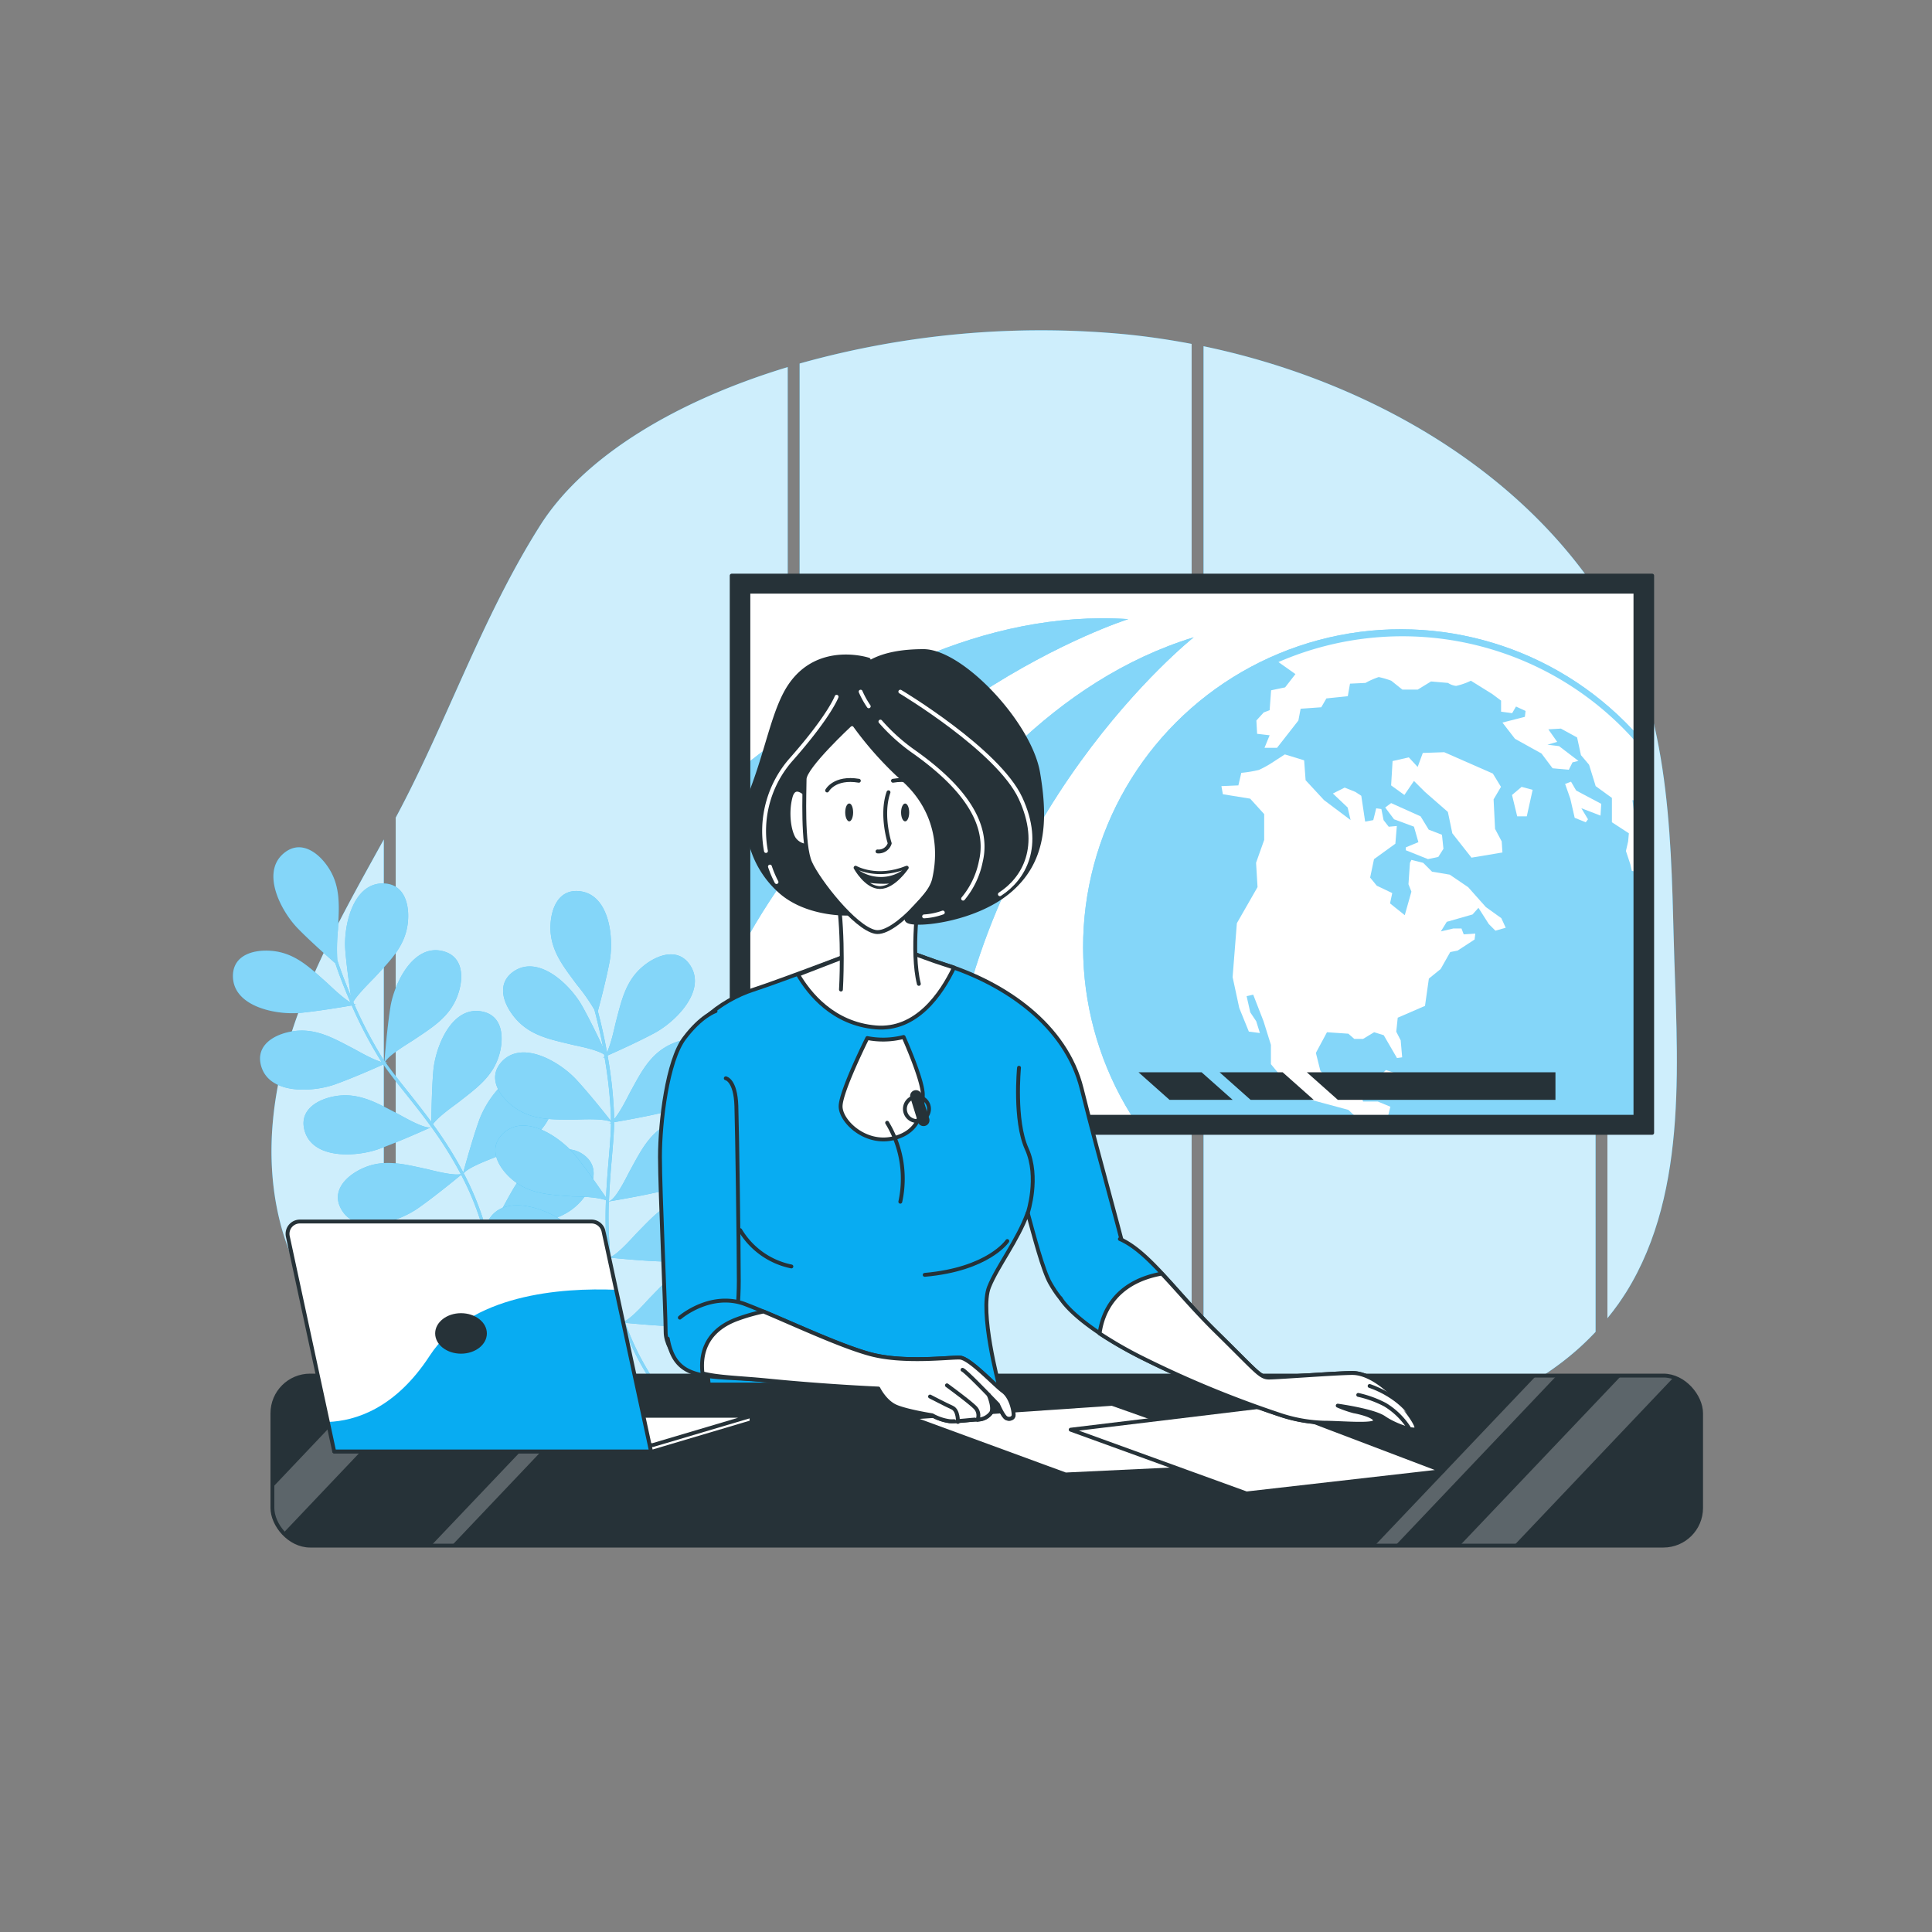 <svg xmlns="http://www.w3.org/2000/svg" xmlns:xlink="http://www.w3.org/1999/xlink" viewBox="0 0 500 500"><rect x="0" y="0" width="500" height="500" fill="#808080" stroke="none"/><defs><clipPath id="freepik--clip-path--inject-215"><rect x="193.68" y="153.13" width="229.57" height="135.89" style="fill:#fff;stroke:#263238;stroke-linecap:round;stroke-linejoin:round"></rect></clipPath><clipPath id="freepik--clip-path-2--inject-215"><circle cx="362.53" cy="245.07" r="82.22" transform="translate(-67.11 328.13) rotate(-45)" style="fill:#08ACF2"></circle></clipPath><clipPath id="freepik--clip-path-3--inject-215"><rect x="70.5" y="356" width="369.74" height="44" rx="9.75" style="fill:#263238;stroke:#263238;stroke-linecap:round;stroke-linejoin:round"></rect></clipPath><clipPath id="freepik--clip-path-4--inject-215"><path d="M153.12,316.13H77.61A3.19,3.19,0,0,0,74.49,320l12,55.64h82l-12.31-57A3.18,3.18,0,0,0,153.12,316.13Z" style="fill:#fff;stroke:#263238;stroke-linecap:round;stroke-linejoin:round"></path></clipPath></defs><g id="freepik--background-simple--inject-215"><path d="M412.93,152.37C390.19,119,351,97.84,311.47,89.6V362h-3.08V89c-5.57-1.06-11.14-1.88-16.66-2.44a231.39,231.39,0,0,0-84.79,7.52V362h-3.08V95c-29.07,8.8-52.82,23.2-64.08,41-15.19,24-24,50.66-37.37,75.6V356.77c27.43,19.14,66.83,26.76,96.4,29.06,49.91,3.89,99.92-4.08,149-12.42,24-4.07,48.31-10.75,65.13-28.73Z" style="fill:#08ACF2"></path><path d="M99.33,217.25c-13,23.56-27,47.66-28.88,75.05-.92,13.59,1.43,27.61,8.21,39.42a76.8,76.8,0,0,0,20.67,22.82Z" style="fill:#08ACF2"></path><path d="M433.16,242.92c-.74-28.91-1.43-60-16.92-85.44l-.24-.38V341.16q1.47-1.8,2.85-3.73c.68-1,1.34-1.95,2-3C437.38,307.9,433.91,272.74,433.16,242.92Z" style="fill:#08ACF2"></path><g style="opacity:0.8"><path d="M412.93,152.37C390.19,119,351,97.84,311.47,89.6V362h-3.08V89c-5.57-1.06-11.14-1.88-16.66-2.44a231.39,231.39,0,0,0-84.79,7.52V362h-3.08V95c-29.07,8.8-52.82,23.2-64.08,41-15.19,24-24,50.66-37.37,75.6V356.77c27.43,19.14,66.83,26.76,96.4,29.06,49.91,3.89,99.92-4.08,149-12.42,24-4.07,48.31-10.75,65.13-28.73Z" style="fill:#fff"></path><path d="M99.33,217.25c-13,23.56-27,47.66-28.88,75.05-.92,13.59,1.43,27.61,8.21,39.42a76.8,76.8,0,0,0,20.67,22.82Z" style="fill:#fff"></path><path d="M433.16,242.92c-.74-28.91-1.43-60-16.92-85.44l-.24-.38V341.16q1.47-1.8,2.85-3.73c.68-1,1.34-1.95,2-3C437.38,307.9,433.91,272.74,433.16,242.92Z" style="fill:#fff"></path></g></g><g id="freepik--tv-screen--inject-215"><rect x="189.36" y="148.97" width="238.22" height="144.21" style="fill:#263238;stroke:#263238;stroke-linecap:round;stroke-linejoin:round"></rect><rect x="193.68" y="153.13" width="229.57" height="135.89" style="fill:#fff"></rect><g style="clip-path:url(#freepik--clip-path--inject-215)"><circle cx="362.53" cy="245.07" r="82.22" transform="translate(-67.11 328.13) rotate(-45)" style="fill:#08ACF2"></circle><g style="clip-path:url(#freepik--clip-path-2--inject-215)"><circle cx="362.53" cy="245.07" r="82.22" transform="translate(-67.11 328.13) rotate(-45)" style="fill:#fff;opacity:0.5"></circle></g><polygon points="358.49 208.98 360.78 212.03 365.93 213.94 367.08 217.95 363.83 219.29 363.83 220.05 369.56 222.34 372.23 221.77 373.56 219.67 373.18 216.04 369.75 214.71 367.65 211.27 360.02 207.84 358.49 208.98" style="fill:#fff"></polygon><path d="M408.1,296l-6.1-2.48-7.44-2.68h-5.92l-5.53-1.14L377,291l-3.43.19h-2.1l-4,2.29L363.64,295l-5.15-3.24,1.34-5.34-3.25-1.34h-3.81l-.58-1.72.38-3.43-1.33-1.91-2.67.38-.77,1.91-3.24.19-2.86-3.43-1.15-4.58,2.87-5.35,5.53.38,1.53,1.34h2.29l2.86-1.72,2.48.77,3.43,5.91,1.34-.19-.38-4.39L361.35,267l.38-3.62,7.06-3.06,1-7.06,3.05-2.48,2.48-4.39,1.91-.38,4.39-2.86.19-1.53-3,.19-.58-1.52h-2.09l-3.25.76,1.53-2.48,6.68-1.91,1.52-1.72,2.68,4.2,1.71,1.72,2.67-.76-1.14-2.48-4-2.87-4.58-5.15-4.77-3.24-4.58-.77-2.29-2.29-3.05-.76-.38.76-.38,5.54.76,1.91-1.72,6.1-3.81-3.05.57-2.67-4-1.91-1.72-2.1,1-4.77,5.53-4,.38-4.58-2.1.19-1.33-1.71-.57-2.87-1.34-.19-.76,3.06-2.1.38-1-6.68-1.52-1L348,203.83l-3.05,1.53,3.82,3.62.76,3.25-6.87-5.16-4.77-5.15-.38-5.15-5-1.53-3.82,2.48a29.33,29.33,0,0,1-2.86,1.53,31.94,31.94,0,0,1-4.58.76l-.76,3.25-4.39.19.38,2.1,7.06,1.14,3.63,4v6.68l-2.1,5.91.38,6.3-5.35,9.35L319,252.87l1.72,8,2.48,6.1,2.86.38-.95-3.05L323.57,262l-.95-4.2,1.71-.38,2.67,6.87,1.91,6.11v5l3.63,4.39,6.49,4.77,9.92,2.67,3.05,2.86,2.29,3.05,3.44,2.1,4.19,1.15,4.2-.19s-.19,1.91-.19,2.86-2.67,4.2-2.67,4.2l-2.1,3.82,1.53,4.19,4.2,1.72,5.91,6.11,2.67,1.14v2.86l.34,1.34a80.15,80.15,0,0,0,40-18.84l.1-1.39,5.15-9.35-2.48-1.72Z" style="fill:#fff"></path><path d="M428,220.62l-2.1-3.62-2.67-4.2-.76-5.73,3.43.58.19-1.91-2.48-.19,2.1-1,2.29-1.33v-1.91l-2.29-3-.49-4.11a80.45,80.45,0,0,0-94.36-22.86l4.4,3.11-2.67,3.44-3.63.76-.38,5.15-1.53.58-1.9,2.09.19,3.44,3.24.38-1.33,3.25h3.24l5.53-7.07.58-3.05,5.34-.38,1.33-2.29,5.54-.57.57-3.25,4-.19a20.14,20.14,0,0,1,3.43-1.52,23.16,23.16,0,0,1,3.25.95l2.86,2.29h4l3.43-2.1,4.39.38a4.72,4.72,0,0,0,2.1.77,17,17,0,0,0,3.82-1.34l5.53,3.44,2.29,1.71v2.86l2.86.39,1-1.72,2.48,1.14-.19,1.53L388.83,187l3.25,4.2,6.86,3.81,2.87,3.82,4.2.38.95-1.91,1.53-.38-5-3.82-3-.38L403,192l-2.29-3.25,3.25-.19,4.19,2.29,1,4.58,2.1,2.48,1.71,5.54,4.2,3.05v6.3l4.39,2.86-.19,2.1-.57,2.48,1.14,3.44.39,1.71,3.24.58,1.53-3.25Z" style="fill:#fff"></path><path d="M430.43,201.4v1.09l-.95,3.06.57,2.67,2.1.76v3.63l-2.29-1L429.29,222l-2.29,4.2,1.52,5.34,2.48,2.29v10.3l2.48,8,2.68,6.1,4.38,1.15,1.53-3.82.62-.48a80.53,80.53,0,0,0-12.26-53.66Z" style="fill:#fff"></path><polygon points="386.35 200.2 373.76 194.67 368.22 194.86 366.89 198.49 364.6 196.01 360.4 196.96 360.02 203.26 363.45 205.74 365.93 202.11 368.8 204.97 374.71 210.13 375.86 215.66 380.82 221.96 388.83 220.62 388.64 217.76 386.92 214.52 386.54 206.88 388.45 203.64 386.35 200.2" style="fill:#fff"></polygon><polygon points="396.65 204.4 393.79 203.64 391.31 205.74 392.65 211.27 395.13 211.27 396.65 204.4" style="fill:#fff"></polygon><polygon points="414.4 208.03 407.91 204.59 406.58 202.3 405.05 202.88 406.39 206.69 407.53 211.65 410.39 212.8 410.97 212.03 409.25 209.17 414.21 211.08 414.4 208.03" style="fill:#fff"></polygon><polygon points="358.68 276.92 357.92 277.68 363.64 279.4 365.93 282.07 369.56 282.45 370.89 280.35 366.5 279.59 358.68 276.92" style="fill:#fff"></polygon><polygon points="375.66 280.54 371.66 281.69 372.23 283.21 377.19 283.21 378.14 281.69 376.43 281.88 375.66 280.54" style="fill:#fff"></polygon><path d="M206.23,287.05h38.86c6.94-77,63.84-122.12,63.84-122.12C236.76,187.13,206.23,287.05,206.23,287.05Z" style="fill:#08ACF2"></path><path d="M152.43,237.66Z" style="fill:#08ACF2"></path><path d="M292,160.23c-75.34-5-139.52,77.43-139.52,77.43l36.3,13.86C222.7,182.05,292,160.23,292,160.23Z" style="fill:#08ACF2"></path><g style="opacity:0.5"><path d="M206.23,287.05h38.86c6.94-77,63.84-122.12,63.84-122.12C236.76,187.13,206.23,287.05,206.23,287.05Z" style="fill:#fff"></path><path d="M152.43,237.66Z" style="fill:#fff"></path><path d="M292,160.23c-75.34-5-139.52,77.43-139.52,77.43l36.3,13.86C222.7,182.05,292,160.23,292,160.23Z" style="fill:#fff"></path></g><polygon points="346.23 284.64 402.55 284.64 402.55 277.51 338.21 277.51 346.23 284.64" style="fill:#263238"></polygon><polygon points="315.63 277.51 323.65 284.64 339.99 284.64 331.96 277.51 315.63 277.51" style="fill:#263238"></polygon><polygon points="294.65 277.51 302.67 284.64 319.01 284.64 310.98 277.51 294.65 277.51" style="fill:#263238"></polygon></g><rect x="193.68" y="153.13" width="229.57" height="135.89" style="fill:none;stroke:#263238;stroke-linecap:round;stroke-linejoin:round"></rect></g><g id="freepik--Plants--inject-215"><path d="M97.15,252.75c3.84-4.18,7.69-7.88,8.38-13.82.55-4.69-.8-10.35-6.53-10.3-7.76.07-10.11,11.11-9.64,17.24.29,3.76,1,8.8,1.44,11.89-1.3-3.1-2.28-5.72-2.88-7.45l0,0,0,0c-.3-.84-.51-1.48-.63-1.84a50.77,50.77,0,0,1,.18-7.9c.25-5.68.82-11-2.46-16-2.6-4-7.27-7.41-11.63-3.69-5.9,5-.6,15,3.7,19.4,3,3.09,7.56,7.14,9.69,9,.58,1.71,1.91,5.5,3.94,10.15-2.22-1.29-5.38-4.45-6.25-5.22-4.26-3.76-8-7.53-14-8.11-4.71-.46-10.33,1-10.17,6.73.22,7.76,11.29,9.89,17.41,9.3,4.44-.42,10.65-1.46,13.33-1.92a112.35,112.35,0,0,0,7.22,13.85c.16.26.33.53.51.79-2.46-.68-6.37-3-7.42-3.54-5-2.6-9.64-5.33-15.54-4.42-4.68.71-9.77,3.52-8.21,9,2.13,7.46,13.39,6.8,19.18,4.72,4.18-1.5,9.94-4,12.43-5.14,1.48,2.16,3.37,4.54,5.52,7.23s4.54,5.7,6.94,9v0c-1.62.72-7.73-2.95-9.07-3.64-5-2.59-9.64-5.32-15.55-4.42-4.67.72-9.76,3.52-8.2,9,2.12,7.46,13.39,6.8,19.17,4.73,5.4-1.94,13.43-5.59,13.65-5.69v.27a1.11,1.11,0,0,1,0-.25,101.71,101.71,0,0,1,7.6,12.16c-2.14.49-7.79-1.1-9.11-1.38-5.56-1.18-10.7-2.61-16.17-.18-4.32,1.91-8.5,5.95-5.54,10.86,4,6.65,14.7,3.05,19.74-.47,4-2.79,9.49-7.27,11.17-8.65a73.49,73.49,0,0,1,6.1,15.7c-2.35.28-7.53-1.17-8.79-1.44-5.55-1.18-10.7-2.61-16.16-.19-4.32,1.92-8.5,6-5.55,10.87,4,6.64,14.7,3.05,19.74-.47,3.77-2.63,8.87-6.76,10.85-8.39a69.08,69.08,0,0,1,1.79,23l.76.07a69.88,69.88,0,0,0-1.77-23.12c1.36-1.45,7.75-2.39,9.14-2.69,5.56-1.2,10.83-2,14.83-6.44,3.16-3.52,5.32-8.92.61-12.19-6.37-4.42-14.66,3.23-17.82,8.51-2.62,4.38-6,11.14-6.78,12.72,0-.13-.07-.26-.1-.39l.18-.15a1.6,1.6,0,0,1-.19.11,74.08,74.08,0,0,0-6.19-15.92c1.39-1.65,7-3.66,8.29-4.2,5.22-2.25,10.24-4.06,13.3-9.2,2.41-4.06,3.49-9.77-1.76-12.07-7.11-3.1-13.76,6-15.84,11.8-1.63,4.54-3.5,11.29-4.09,13.46a104,104,0,0,0-7.85-12.48c1.37-2,5.66-4.93,6.66-5.72,4.47-3.51,8.86-6.54,10.5-12.28,1.3-4.55.88-10.35-4.78-11.22-7.67-1.19-11.76,9.32-12.29,15.45-.37,4.3-.48,10.34-.51,13.19-2.21-3-4.39-5.75-6.37-8.23s-3.95-5-5.4-7.07l.52-.23a1.49,1.49,0,0,1-.63.08l-.07-.11c1.05-1.87,6.23-4.9,7.37-5.66,4.71-3.18,9.31-5.88,11.37-11.49,1.63-4.44,1.63-10.26-4-11.54-7.56-1.74-12.41,8.44-13.38,14.51-.76,4.76-1.36,11.72-1.54,14-.24-.36-.47-.71-.69-1.06a112.47,112.47,0,0,1-7.1-13.59l.55-.09a1.56,1.56,0,0,1-.62-.07c-.08-.17-.15-.34-.22-.51C92.59,257.24,96.3,253.68,97.15,252.75Z" style="fill:#08ACF2"></path><path d="M97.15,252.75c3.84-4.18,7.69-7.88,8.38-13.82.55-4.69-.8-10.35-6.53-10.3-7.76.07-10.11,11.11-9.64,17.24.29,3.76,1,8.8,1.44,11.89-1.3-3.1-2.28-5.72-2.88-7.45l0,0,0,0c-.3-.84-.51-1.48-.63-1.84a50.77,50.77,0,0,1,.18-7.9c.25-5.68.82-11-2.46-16-2.6-4-7.27-7.41-11.63-3.69-5.9,5-.6,15,3.7,19.4,3,3.09,7.56,7.14,9.69,9,.58,1.71,1.91,5.5,3.94,10.15-2.22-1.29-5.38-4.45-6.25-5.22-4.26-3.76-8-7.53-14-8.11-4.71-.46-10.33,1-10.17,6.73.22,7.76,11.29,9.89,17.41,9.3,4.44-.42,10.65-1.46,13.33-1.92a112.35,112.35,0,0,0,7.22,13.85c.16.26.33.53.51.79-2.46-.68-6.37-3-7.42-3.54-5-2.6-9.64-5.33-15.54-4.42-4.68.71-9.77,3.52-8.21,9,2.13,7.46,13.39,6.8,19.18,4.72,4.18-1.5,9.94-4,12.43-5.14,1.48,2.16,3.37,4.54,5.52,7.23s4.54,5.7,6.94,9v0c-1.62.72-7.73-2.95-9.07-3.64-5-2.59-9.64-5.32-15.55-4.42-4.67.72-9.76,3.52-8.2,9,2.12,7.46,13.39,6.8,19.17,4.73,5.4-1.94,13.43-5.59,13.65-5.69v.27a1.11,1.11,0,0,1,0-.25,101.71,101.71,0,0,1,7.6,12.16c-2.14.49-7.79-1.1-9.11-1.38-5.56-1.18-10.7-2.61-16.17-.18-4.32,1.91-8.5,5.95-5.54,10.86,4,6.65,14.7,3.05,19.74-.47,4-2.79,9.49-7.27,11.17-8.65a73.49,73.49,0,0,1,6.1,15.7c-2.35.28-7.53-1.17-8.79-1.44-5.55-1.18-10.7-2.61-16.16-.19-4.32,1.92-8.5,6-5.55,10.87,4,6.64,14.7,3.05,19.74-.47,3.77-2.63,8.87-6.76,10.85-8.39a69.08,69.08,0,0,1,1.79,23l.76.07a69.88,69.88,0,0,0-1.77-23.12c1.36-1.45,7.75-2.39,9.14-2.69,5.56-1.2,10.83-2,14.83-6.44,3.16-3.52,5.32-8.92.61-12.19-6.37-4.42-14.66,3.23-17.82,8.51-2.62,4.38-6,11.14-6.78,12.72,0-.13-.07-.26-.1-.39l.18-.15a1.6,1.6,0,0,1-.19.11,74.08,74.08,0,0,0-6.19-15.92c1.39-1.65,7-3.66,8.29-4.2,5.22-2.25,10.24-4.06,13.3-9.2,2.41-4.06,3.49-9.77-1.76-12.07-7.11-3.1-13.76,6-15.84,11.8-1.63,4.54-3.5,11.29-4.09,13.46a104,104,0,0,0-7.85-12.48c1.37-2,5.66-4.93,6.66-5.72,4.47-3.51,8.86-6.54,10.5-12.28,1.3-4.55.88-10.35-4.78-11.22-7.67-1.19-11.76,9.32-12.29,15.45-.37,4.3-.48,10.34-.51,13.19-2.21-3-4.39-5.75-6.37-8.23s-3.95-5-5.4-7.07l.52-.23a1.49,1.49,0,0,1-.63.08l-.07-.11c1.05-1.87,6.23-4.9,7.37-5.66,4.71-3.18,9.31-5.88,11.37-11.49,1.63-4.44,1.63-10.26-4-11.54-7.56-1.74-12.41,8.44-13.38,14.51-.76,4.76-1.36,11.72-1.54,14-.24-.36-.47-.71-.69-1.06a112.47,112.47,0,0,1-7.1-13.59l.55-.09a1.56,1.56,0,0,1-.62-.07c-.08-.17-.15-.34-.22-.51C92.59,257.24,96.3,253.68,97.15,252.75Z" style="fill:#fff;opacity:0.5"></path><path d="M148,270.35c-5.52-1.34-10.77-2.28-14.65-6.83-3.06-3.6-5.08-9-.29-12.2,6.49-4.25,14.57,3.62,17.59,9,1.85,3.29,4.07,7.87,5.41,10.69-.64-3.3-1.28-6-1.74-7.79v0a.09.09,0,0,0,0-.05c-.22-.86-.4-1.5-.5-1.88a50.8,50.8,0,0,0-4.54-6.47c-3.36-4.57-6.78-8.67-6.83-14.65,0-4.72,1.93-10.2,7.62-9.52,7.7.91,8.83,12.13,7.7,18.17-.79,4.26-2.32,10.14-3.05,12.88.47,1.75,1.46,5.64,2.37,10.63,1.12-2.3,2-6.69,2.29-7.81,1.45-5.49,2.5-10.73,7.12-14.51,3.66-3,9.15-4.91,12.2-.06,4.12,6.57-3.9,14.5-9.32,17.41-3.92,2.11-9.66,4.71-12.14,5.81a113.05,113.05,0,0,1,1.69,15.53c0,.3,0,.62,0,.94,1.67-1.94,3.63-6,4.2-7.07,2.76-5,5.06-9.78,10.47-12.31,4.28-2,10.08-2.51,11.84,2.95,2.38,7.38-7.35,13.09-13.32,14.58-4.31,1.07-10.5,2.17-13.19,2.63,0,2.62-.28,5.65-.57,9.07s-.61,7.27-.76,11.38l0,0c1.74-.3,4.78-6.75,5.52-8.07,2.75-5,5.05-9.78,10.47-12.31,4.28-2,10.07-2.5,11.83,3,2.39,7.38-7.35,13.09-13.31,14.58-5.56,1.39-14.27,2.82-14.51,2.86l.15.22a1,1,0,0,0-.18-.18,100.52,100.52,0,0,0,.44,14.34c2-.79,5.87-5.25,6.81-6.22,4-4.06,7.45-8.11,13.34-9.13,4.66-.81,10.38.23,10.65,5.95.36,7.75-10.53,10.7-16.68,10.58-4.87-.1-11.93-.77-14.1-1a74.08,74.08,0,0,0,3.66,16.44c2.11-1.07,5.61-5.15,6.51-6.07,4-4.07,7.44-8.12,13.33-9.14,4.66-.81,10.38.23,10.65,6,.36,7.75-10.53,10.71-16.67,10.58-4.6-.1-11.13-.7-13.69-.95a68.92,68.92,0,0,0,11.3,20.11l-.6.48a70,70,0,0,1-11.38-20.21c-1.93-.44-7.77,2.32-9.09,2.85-5.29,2.09-10.12,4.36-15.91,2.88-4.58-1.17-9.38-4.46-7.28-9.79,2.84-7.22,14-5.46,19.54-2.83,4.62,2.18,11.18,5.93,12.71,6.81,0-.13-.09-.25-.13-.38l-.24,0,.22,0a74.67,74.67,0,0,1-3.7-16.67c-2.07-.6-7.88.86-9.23,1.11-5.58,1-10.76,2.31-16.16-.26-4.27-2-8.33-6.19-5.24-11,4.18-6.53,14.77-2.65,19.71,1,3.88,2.87,9.2,7.44,10.89,8.91a104.39,104.39,0,0,1-.41-14.73c-2.24-.89-7.45-1-8.71-1-5.67-.44-11-.52-15.56-4.38-3.61-3.06-6.48-8.12-2.26-12,5.72-5.25,15,1.22,18.81,6,2.69,3.36,6.14,8.33,7.75,10.68.16-3.73.45-7.22.72-10.38.28-3.35.53-6.32.56-8.88l-.56.09a1.34,1.34,0,0,0,.57-.27v-.13c-1.92-1-7.91-.61-9.28-.62-5.68,0-11,.29-15.84-3.23-3.81-2.79-7-7.62-3.12-11.8,5.32-5.64,15,.13,19.2,4.64,3.27,3.53,7.64,9,9,10.76,0-.43,0-.86,0-1.26a112.73,112.73,0,0,0-1.65-15.24l-.51.22a1.55,1.55,0,0,0,.48-.4c0-.19-.07-.37-.1-.55C154.26,271.55,149.2,270.65,148,270.35Z" style="fill:#08ACF2"></path><path d="M148,270.35c-5.52-1.34-10.77-2.28-14.65-6.83-3.06-3.6-5.08-9-.29-12.2,6.49-4.25,14.57,3.62,17.59,9,1.85,3.29,4.07,7.87,5.41,10.69-.64-3.3-1.28-6-1.74-7.79v0a.09.09,0,0,0,0-.05c-.22-.86-.4-1.5-.5-1.88a50.8,50.8,0,0,0-4.54-6.47c-3.36-4.57-6.78-8.67-6.83-14.65,0-4.72,1.93-10.2,7.62-9.52,7.7.91,8.83,12.13,7.7,18.17-.79,4.26-2.32,10.14-3.05,12.88.47,1.75,1.46,5.64,2.37,10.63,1.12-2.3,2-6.69,2.29-7.81,1.45-5.49,2.5-10.73,7.12-14.51,3.66-3,9.15-4.91,12.2-.06,4.12,6.57-3.9,14.5-9.32,17.41-3.92,2.11-9.66,4.71-12.14,5.81a113.05,113.05,0,0,1,1.69,15.53c0,.3,0,.62,0,.94,1.67-1.94,3.63-6,4.2-7.07,2.76-5,5.06-9.78,10.47-12.31,4.28-2,10.08-2.51,11.84,2.95,2.38,7.38-7.35,13.09-13.32,14.58-4.31,1.07-10.5,2.17-13.19,2.63,0,2.62-.28,5.65-.57,9.07s-.61,7.27-.76,11.38l0,0c1.74-.3,4.78-6.75,5.52-8.07,2.75-5,5.05-9.78,10.47-12.31,4.28-2,10.07-2.5,11.83,3,2.39,7.38-7.35,13.09-13.31,14.58-5.56,1.39-14.27,2.82-14.51,2.86l.15.22a1,1,0,0,0-.18-.18,100.52,100.52,0,0,0,.44,14.34c2-.79,5.87-5.25,6.81-6.22,4-4.06,7.45-8.11,13.34-9.13,4.66-.81,10.38.23,10.65,5.95.36,7.75-10.53,10.7-16.68,10.58-4.87-.1-11.93-.77-14.1-1a74.08,74.08,0,0,0,3.66,16.44c2.11-1.07,5.61-5.15,6.51-6.07,4-4.07,7.44-8.12,13.33-9.14,4.66-.81,10.38.23,10.65,6,.36,7.75-10.53,10.71-16.67,10.58-4.6-.1-11.13-.7-13.69-.95a68.92,68.92,0,0,0,11.3,20.11l-.6.48a70,70,0,0,1-11.38-20.21c-1.93-.44-7.77,2.32-9.09,2.85-5.29,2.09-10.12,4.36-15.91,2.88-4.58-1.17-9.38-4.46-7.28-9.79,2.84-7.22,14-5.46,19.54-2.83,4.62,2.18,11.18,5.93,12.71,6.81,0-.13-.09-.25-.13-.38l-.24,0,.22,0a74.67,74.67,0,0,1-3.7-16.67c-2.07-.6-7.88.86-9.23,1.11-5.58,1-10.76,2.31-16.16-.26-4.27-2-8.33-6.19-5.24-11,4.18-6.53,14.77-2.65,19.71,1,3.88,2.87,9.2,7.44,10.89,8.91a104.39,104.39,0,0,1-.41-14.73c-2.24-.89-7.45-1-8.71-1-5.67-.44-11-.52-15.56-4.38-3.61-3.06-6.48-8.12-2.26-12,5.72-5.25,15,1.22,18.81,6,2.69,3.36,6.14,8.33,7.75,10.68.16-3.73.45-7.22.72-10.38.28-3.35.53-6.32.56-8.88l-.56.09a1.34,1.34,0,0,0,.57-.27v-.13c-1.92-1-7.91-.61-9.28-.62-5.68,0-11,.29-15.84-3.23-3.81-2.79-7-7.62-3.12-11.8,5.32-5.64,15,.13,19.2,4.64,3.27,3.53,7.64,9,9,10.76,0-.43,0-.86,0-1.26a112.73,112.73,0,0,0-1.65-15.24l-.51.22a1.55,1.55,0,0,0,.48-.4c0-.19-.07-.37-.1-.55C154.26,271.55,149.2,270.65,148,270.35Z" style="fill:#fff;opacity:0.5"></path></g><g id="freepik--Character--inject-215"><rect x="70.5" y="356" width="369.74" height="44" rx="9.75" style="fill:#263238"></rect><g style="clip-path:url(#freepik--clip-path-3--inject-215)"><path d="M98,356,70.5,385v5.29a9.71,9.71,0,0,0,2.64,6.65L112,356Z" style="fill:#fff;opacity:0.25"></path><polygon points="402.88 356 397.6 356 355.78 400 361.1 400 402.88 356" style="fill:#fff;opacity:0.25"></polygon><path d="M433.2,356.39a9.7,9.7,0,0,0-2.71-.39H419.62L377.8,400h14Z" style="fill:#fff;opacity:0.25"></path><polygon points="111.58 400 116.91 400 158.68 356 153.41 356 111.58 400" style="fill:#fff;opacity:0.25"></polygon></g><rect x="70.5" y="356" width="369.74" height="44" rx="9.75" style="fill:none;stroke:#263238;stroke-linecap:round;stroke-linejoin:round"></rect><polygon points="287.8 363.31 235.62 366.87 275.76 381.59 331.95 378.92 287.8 363.31" style="fill:#fff;stroke:#263238;stroke-linecap:round;stroke-linejoin:round"></polygon><polygon points="328.83 363.75 277.09 370 322.59 386.5 373.43 380.7 328.83 363.75" style="fill:#fff;stroke:#263238;stroke-linecap:round;stroke-linejoin:round"></polygon><path d="M292.14,328.86c-.84-5.25-7.36-27.54-12.2-47.1-4.1-16.58-20-27.31-35.59-32.18-6.73-2.1-12.2-5-18.51-4.83,0,0-23.27,8.93-31.05,11.45s-18.88,10.08-18.67,20.59,7.3,81.52,7.3,81.52h75.07s-5.05-18.93-2.52-25.24c2.13-5.34,7.48-12.13,10-19.19,1.59,5.82,3.92,14.83,5.79,18.14,3.17,5.61,6.94,8.83,10.94,8S293,334.12,292.14,328.86Z" style="fill:#08ACF2;stroke:#263238;stroke-linecap:round;stroke-linejoin:round"></path><path d="M266,313.88s3.05-9.21-.28-16.55-2-21-2-21" style="fill:#08ACF2;stroke:#263238;stroke-linecap:round;stroke-linejoin:round"></path><path d="M225.84,244.75s-9.74,3.83-19.31,7.49c2.87,4.92,9.09,12.71,20.14,13.65,10.46.88,16.93-8.59,20.23-15.48l-2.55-.83C237.62,247.48,232.15,244.54,225.84,244.75Z" style="fill:#fff;stroke:#263238;stroke-linecap:round;stroke-linejoin:round"></path><path d="M191.55,318.36a20.09,20.09,0,0,0,13.26,9.4" style="fill:none;stroke:#263238;stroke-linecap:round;stroke-linejoin:round"></path><path d="M233.85,268.37a21.26,21.26,0,0,1-9.39.28s-6.91,13.81-6.91,17.68,6.35,9.94,13.54,8.28,7.73-7.46,7.73-11.32S233.85,268.37,233.85,268.37Z" style="fill:#fff;stroke:#263238;stroke-linecap:round;stroke-linejoin:round"></path><path d="M260.69,321.18s-4.86,7.29-21.38,8.75" style="fill:none;stroke:#263238;stroke-linecap:round;stroke-linejoin:round"></path><path d="M229.59,290.57A27.92,27.92,0,0,1,233,311" style="fill:none;stroke:#263238;stroke-linecap:round;stroke-linejoin:round"></path><path d="M185.18,261.69s-3.66,1.14-8.07,7-6.31,21.66-6.31,30.7,1.47,40.07,1.47,45.32S178.86,357,184.11,356s7.09-14.79,7.09-24.46-.42-38.6-.63-45.33-2.74-7.15-2.74-7.15" style="fill:#08ACF2;stroke:#263238;stroke-linecap:round;stroke-linejoin:round"></path><path d="M175.94,341s8-6.91,17.05-3.43S216.4,348,225.11,350.41s20.81.78,23.33.93,8.86,7,11.08,8.65,2.85,5.43,2.8,6.27-1.12,1.2-1.94.73-2.11-3.49-2.11-3.49L255.88,361s1.49,3.46.57,4.67A4.33,4.33,0,0,1,253,367.4c-1-.06-5.08.55-7.18.43a12.77,12.77,0,0,1-4.55-1.53s-6.47-1-9.35-2.23-4.57-4.69-4.57-4.69-13.66-.58-28.74-2.09-23.73.85-25.79-10.85" style="fill:#08ACF2;stroke:#263238;stroke-linecap:round;stroke-linejoin:round"></path><path d="M259.52,360c-2.22-1.61-8.56-8.51-11.08-8.65s-14.62,1.47-23.33-.93c-7.35-2-18.7-7.28-27.51-11a48.9,48.9,0,0,0-6.94,2c-8.63,3.24-9.36,9.85-8.85,14,4.15,1.07,9.72,1.14,16.78,1.84,15.08,1.51,28.74,2.09,28.74,2.09s1.69,3.47,4.57,4.69,9.35,2.23,9.35,2.23a12.77,12.77,0,0,0,4.55,1.53c2.1.12,6.13-.49,7.18-.43a4.33,4.33,0,0,0,3.47-1.69c.92-1.21-.57-4.67-.57-4.67l2.39,2.46s1.3,3,2.11,3.49,1.89.11,1.94-.73S261.75,361.59,259.52,360Z" style="fill:#fff;stroke:#263238;stroke-linecap:round;stroke-linejoin:round"></path><path d="M240.69,361.42s4.09,2.13,5.73,2.86S247.9,368,247.9,368" style="fill:#fff;stroke:#263238;stroke-linecap:round;stroke-linejoin:round"></path><path d="M245.07,358.52s6.27,4.57,7.45,5.91a2.9,2.9,0,0,1,.46,3" style="fill:#fff;stroke:#263238;stroke-linecap:round;stroke-linejoin:round"></path><path d="M255.88,361s-6-6.24-6.78-6.5" style="fill:#fff;stroke:#263238;stroke-linecap:round;stroke-linejoin:round"></path><path d="M274.5,336s3.28,6.36,21.13,15.39a272.34,272.34,0,0,0,36.11,14.88,39.4,39.4,0,0,0,10.94,1.89c4.41,0,13,.85,13.25-.42s-4.21-2.31-5.47-2.52a29.21,29.21,0,0,1-4.21-1.47s9.26,1.26,12,3.15,7.15,3.37,8.2,2.95-2.52-5.26-5.26-8.2S354,355.33,350,355.33s-19.27,1.18-21.59,1.18-3.23-1.6-13.74-11.9S297.4,324,289.83,320.66" style="fill:#08ACF2;stroke:#263238;stroke-linecap:round;stroke-linejoin:round"></path><path d="M350,355.33c-4,0-19.27,1.18-21.59,1.18s-3.23-1.6-13.74-11.9c-5.45-5.35-9.9-10.67-14-15-12.49,2.25-15.45,10.67-16.09,15.49a106.81,106.81,0,0,0,11,6.32,272.34,272.34,0,0,0,36.11,14.88,39.4,39.4,0,0,0,10.94,1.89c4.41,0,13,.85,13.25-.42s-4.21-2.31-5.47-2.52a29.21,29.21,0,0,1-4.21-1.47s9.26,1.26,12,3.15,7.15,3.37,8.2,2.95-2.52-5.26-5.26-8.2S354,355.33,350,355.33Z" style="fill:#fff;stroke:#263238;stroke-linecap:round;stroke-linejoin:round"></path><path d="M351.51,361a27.75,27.75,0,0,1,6.94,2.53,19.14,19.14,0,0,1,6.1,5.89" style="fill:#fff;stroke:#263238;stroke-linecap:round;stroke-linejoin:round"></path><path d="M354.45,358.69s6.94,2.1,10.94,7.78" style="fill:#fff;stroke:#263238;stroke-linecap:round;stroke-linejoin:round"></path><path d="M237.32,290.61a3.62,3.62,0,1,1,3.61-3.62A3.62,3.62,0,0,1,237.32,290.61Zm0-6.23a2.62,2.62,0,1,0,2.61,2.61A2.61,2.61,0,0,0,237.32,284.38Z" style="fill:#263238"></path><path d="M239,291.43a1.51,1.51,0,0,1-1.44-1.06l-1.95-6.29a1.5,1.5,0,0,1,2.87-.89l2,6.29a1.51,1.51,0,0,1-1,1.88A1.39,1.39,0,0,1,239,291.43Z" style="fill:#263238"></path><path d="M217.64,256.1s.84-13.46-.84-24.39h21s-2.11,14.51,0,22.92" style="fill:#fff;stroke:#263238;stroke-linecap:round;stroke-linejoin:round"></path><path d="M224.8,170.72s-12.76-4.26-20.24,6.55c-4.07,5.88-5.7,15.65-9.53,26a25.07,25.07,0,0,0,6.66,27.23c6.93,6.37,17.69,5.94,17.69,5.94s-8.61-14.22-8.13-24.83,15.07-15.92,16.26-24.62A30.54,30.54,0,0,0,224.8,170.72Z" style="fill:#263238;stroke:#263238;stroke-linecap:round;stroke-linejoin:round"></path><path d="M199.26,224.27a26.67,26.67,0,0,0,1.7,4" style="fill:none;stroke:#fff;stroke-linecap:round;stroke-linejoin:round"></path><path d="M216.51,180.32s-1.77,4.88-11.55,16a28,28,0,0,0-6.73,23.92" style="fill:none;stroke:#fff;stroke-linecap:round;stroke-linejoin:round"></path><path d="M208.81,205.85s-3.16-3.57-4.21.42-.42,8.62.84,10.73a4.25,4.25,0,0,0,3.79,1.89Z" style="fill:#fff;stroke:#263238;stroke-linecap:round;stroke-linejoin:round"></path><path d="M220,187.55s-11.77,10.93-11.77,14.09-.64,17,1.47,21.66,11.56,16.82,16.82,17.87,16.61-13,17.67-16.4,1.47-18.51.42-22.29S223.32,186.07,220,187.55Z" style="fill:#fff;stroke:#263238;stroke-linecap:round;stroke-linejoin:round"></path><path d="M220.79,210.26c0,1.27-.47,2.31-1,2.31s-1.05-1-1.05-2.31.47-2.32,1.05-2.32S220.79,209,220.79,210.26Z" style="fill:#263238"></path><ellipse cx="234.25" cy="210.26" rx="1.05" ry="2.31" style="fill:#263238"></ellipse><path d="M214.06,204.58s1.9-3.58,8.21-2.52" style="fill:none;stroke:#263238;stroke-linecap:round;stroke-linejoin:round"></path><path d="M239.3,204.58s-1.89-3.58-8.2-2.52" style="fill:none;stroke:#263238;stroke-linecap:round;stroke-linejoin:round"></path><path d="M227.1,220.35a3,3,0,0,0,3.16-2.1s-2.39-7.25-.32-13.21" style="fill:none;stroke:#263238;stroke-linecap:round;stroke-linejoin:round"></path><path d="M221.42,224.56s5.47,3.15,13.25,0c0,0-3.36,5-6.94,5S221.42,224.56,221.42,224.56Z" style="fill:#263238;stroke:#263238;stroke-linecap:round;stroke-linejoin:round"></path><path d="M221.42,224.56s.15.26.4.64a10.29,10.29,0,0,0,5.79,2,9.86,9.86,0,0,0,6.9-2.4l.16-.23C226.89,227.71,221.42,224.56,221.42,224.56Z" style="fill:#fff;stroke:#263238;stroke-linecap:round;stroke-linejoin:round;stroke-width:0.5px"></path><path d="M227.73,229.6a5.84,5.84,0,0,0,3.29-1.23,28.23,28.23,0,0,1-6.71-.24A5.41,5.41,0,0,0,227.73,229.6Z" style="fill:#fff;stroke:#263238;stroke-linecap:round;stroke-linejoin:round;stroke-width:0.5px"></path><path d="M219.93,185.92a89,89,0,0,0,13.69,15.68c7.93,7,10.25,16.54,8.12,25.91-1.15,5.09-8.8,9.51-6.81,10.86s17.34-.18,26.27-7.73,9.65-17.86,7.47-30.64S248.89,168.5,239,168.5,217,171.21,219.93,185.92Z" style="fill:#263238;stroke:#263238;stroke-linecap:round;stroke-linejoin:round"></path><path d="M244,236.16a17.3,17.3,0,0,1-4.84,1" style="fill:none;stroke:#fff;stroke-linecap:round;stroke-linejoin:round"></path><path d="M227.85,186.75a48.27,48.27,0,0,0,8.65,7.78c10.67,7.55,20,17.33,17.33,28.44a21.54,21.54,0,0,1-4.58,9.6" style="fill:none;stroke:#fff;stroke-linecap:round;stroke-linejoin:round"></path><path d="M222.73,179a22.6,22.6,0,0,0,2.1,3.79" style="fill:none;stroke:#fff;stroke-linecap:round;stroke-linejoin:round"></path><path d="M233,179s25.32,15.11,31.1,27.55.89,20.88-5.33,24.88" style="fill:none;stroke:#fff;stroke-linecap:round;stroke-linejoin:round"></path></g><g id="freepik--Device--inject-215"><polygon points="168.93 375.64 194.5 368.05 194.5 366.4 115.87 368.05 86.51 375.64 168.93 375.64" style="fill:#fff;stroke:#263238;stroke-linecap:round;stroke-linejoin:round"></polygon><polygon points="168.93 373.99 194.5 366.4 115.87 366.4 86.51 373.99 168.93 373.99" style="fill:#fff;stroke:#263238;stroke-linecap:round;stroke-linejoin:round"></polygon><path d="M153.12,316.13H77.61A3.19,3.19,0,0,0,74.49,320l12,55.64h82l-12.31-57A3.18,3.18,0,0,0,153.12,316.13Z" style="fill:#fff"></path><g style="clip-path:url(#freepik--clip-path-4--inject-215)"><path d="M159.51,333.8c-14.3-.58-37.94,1.13-48.32,17.09C102.33,364.5,92,367.74,84.87,368l1.64,7.61h82Z" style="fill:#08ACF2"></path></g><path d="M153.12,316.13H77.61A3.19,3.19,0,0,0,74.49,320l12,55.64h82l-12.31-57A3.18,3.18,0,0,0,153.12,316.13Z" style="fill:none;stroke:#263238;stroke-linecap:round;stroke-linejoin:round"></path><path d="M126,345.09c0,2.9-3,5.24-6.69,5.24s-6.69-2.34-6.69-5.24,3-5.24,6.69-5.24S126,342.2,126,345.09Z" style="fill:#263238"></path></g></svg>